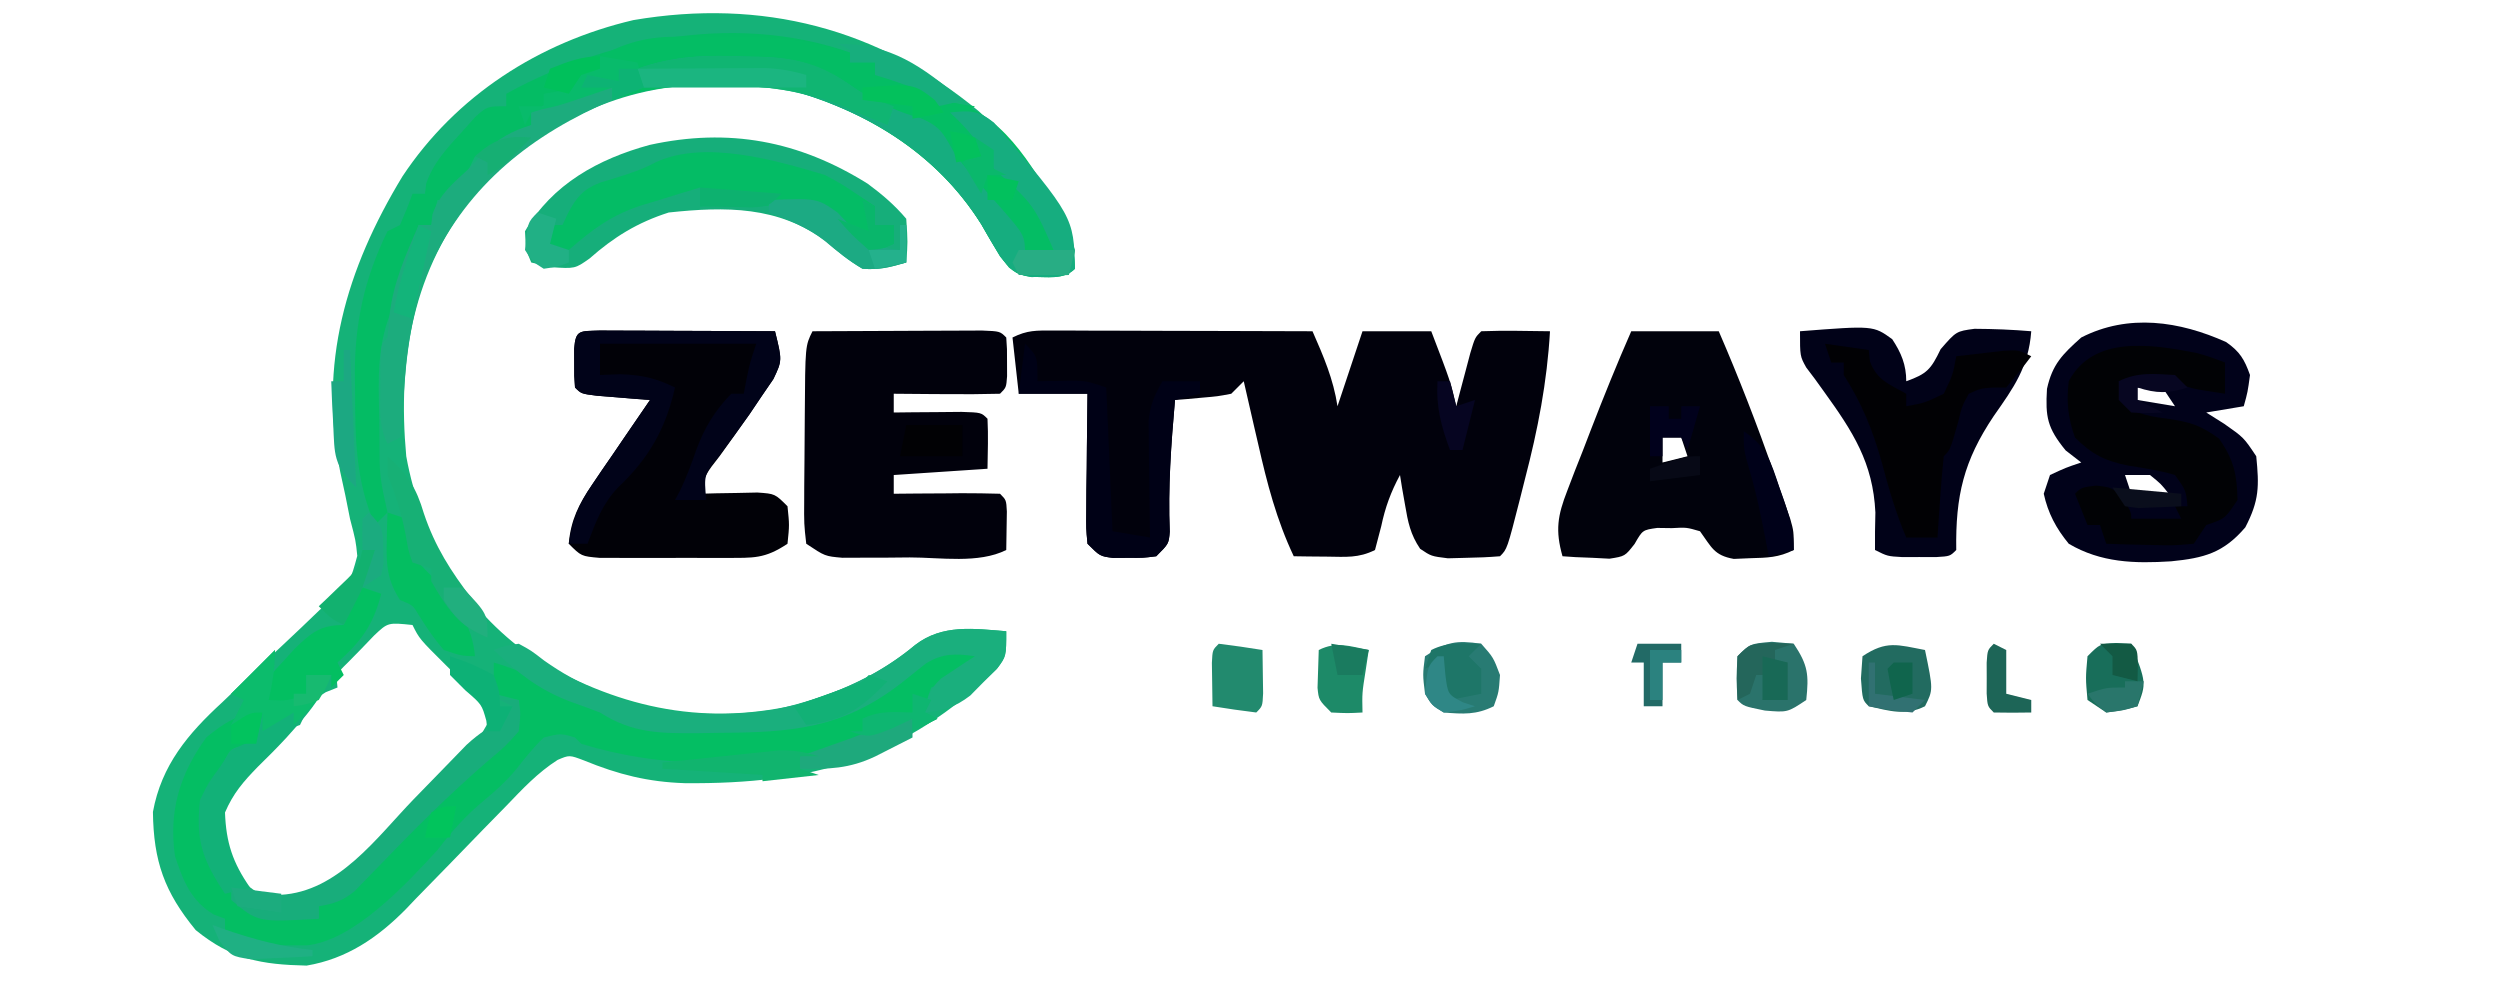 <?xml version="1.0" encoding="UTF-8"?>
<svg version="1.1" xmlns="http://www.w3.org/2000/svg" width="400" height="157">
<path d="M0 0 C6.541 6.024 12.668 13.653 15.422 22.23 C15.043 24.52 15.043 24.52 14.422 26.23 C6.91 26.6 6.91 26.6 4.848 25.039 C3.118 22.845 1.805 20.533 0.422 18.105 C-6.856 6.489 -18.544 -0.362 -31.578 -3.77 C-34.82 -4.208 -37.997 -4.295 -41.266 -4.27 C-42.136 -4.263 -43.007 -4.257 -43.904 -4.25 C-58.462 -3.842 -70.375 2.462 -80.391 12.98 C-90.549 25.41 -93.001 39.645 -91.578 55.23 C-89.21 68.305 -82.447 79.522 -71.578 87.23 C-58.283 95.233 -44.706 98.479 -29.391 95.043 C-22.271 93.042 -15.829 90.177 -10.141 85.418 C-5.796 82.076 -0.797 82.806 4.422 83.23 C4.422 87.23 4.422 87.23 3.023 89.125 C-11.947 103.651 -26.588 107.718 -47.008 107.539 C-52.888 107.348 -57.659 106.149 -63.117 103.91 C-65.475 103.014 -65.475 103.014 -67.356 103.815 C-70.536 105.84 -73 108.488 -75.594 111.191 C-76.774 112.397 -77.955 113.603 -79.137 114.809 C-80.981 116.703 -82.823 118.6 -84.659 120.503 C-86.441 122.346 -88.235 124.175 -90.031 126.004 C-90.568 126.568 -91.105 127.131 -91.658 127.712 C-96.161 132.273 -101.11 135.645 -107.52 136.727 C-114.78 136.564 -119.495 135.74 -125.266 131.043 C-130.265 124.963 -132.014 120.031 -132.109 112.137 C-130.74 104.647 -126.491 99.621 -121.027 94.605 C-119.759 93.393 -118.492 92.179 -117.225 90.965 C-115.24 89.086 -113.25 87.216 -111.246 85.357 C-109.299 83.543 -107.381 81.702 -105.465 79.855 C-104.557 79.036 -104.557 79.036 -103.631 78.201 C-100.508 75.209 -100.508 75.209 -99.414 71.171 C-99.657 68.748 -99.657 68.748 -100.578 65.23 C-100.827 63.983 -101.076 62.735 -101.332 61.449 C-101.599 60.222 -101.866 58.995 -102.141 57.73 C-105.65 40.506 -101.227 25.372 -92.203 10.48 C-83.636 -2.461 -70.352 -11.005 -55.234 -14.555 C-34.619 -18.06 -16.018 -13.257 0 0 Z M-96.719 83.91 C-97.415 84.635 -98.111 85.359 -98.828 86.105 C-99.888 87.184 -99.888 87.184 -100.969 88.285 C-102.791 90.067 -102.791 90.067 -102.578 92.23 C-103.197 92.478 -103.816 92.725 -104.453 92.98 C-106.965 94.458 -107.339 95.67 -108.578 98.23 C-109.568 98.56 -110.558 98.89 -111.578 99.23 C-115.358 102.907 -119.57 107.337 -121.578 112.23 C-121.578 116.63 -120.804 118.872 -118.453 122.605 C-114.95 125.804 -113.301 126.393 -108.578 126.23 C-103.544 123.729 -99.893 120.922 -95.898 116.914 C-95.4 116.416 -94.902 115.919 -94.389 115.406 C-93.348 114.363 -92.311 113.317 -91.278 112.267 C-89.695 110.66 -88.099 109.067 -86.5 107.475 C-81.09 102.486 -81.09 102.486 -77.578 96.23 C-78.433 95.387 -79.287 94.544 -80.168 93.676 C-81.284 92.569 -82.4 91.462 -83.516 90.355 C-84.08 89.8 -84.644 89.244 -85.225 88.672 C-89.465 84.457 -89.465 84.457 -90.578 82.23 C-94.507 81.819 -94.507 81.819 -96.719 83.91 Z " fill="#15B278" transform="translate(156.578,17.77)"/>
<path d="M0 0 C1.381 0 1.381 0 2.79 0 C4.284 0.008 4.284 0.008 5.808 0.016 C7.335 0.018 7.335 0.018 8.894 0.02 C12.154 0.026 15.415 0.038 18.675 0.051 C20.882 0.056 23.089 0.061 25.296 0.065 C30.714 0.076 36.132 0.092 41.55 0.114 C43.31 4.119 44.893 7.772 45.55 12.114 C45.839 11.247 46.128 10.381 46.425 9.489 C47.467 6.364 48.509 3.239 49.55 0.114 C53.18 0.114 56.81 0.114 60.55 0.114 C63.631 8.149 63.631 8.149 64.55 12.114 C64.755 11.331 64.96 10.549 65.171 9.742 C65.441 8.731 65.71 7.719 65.988 6.676 C66.255 5.667 66.521 4.657 66.796 3.617 C67.55 1.114 67.55 1.114 68.55 0.114 C72.217 -0.029 75.882 0.071 79.55 0.114 C79.08 8.261 77.607 15.852 75.55 23.739 C75.14 25.369 75.14 25.369 74.722 27.031 C72.696 34.968 72.696 34.968 71.55 36.114 C69.763 36.265 67.969 36.335 66.175 36.364 C65.198 36.389 64.221 36.415 63.214 36.442 C60.55 36.114 60.55 36.114 58.773 34.922 C57.215 32.618 56.825 30.662 56.363 27.926 C56.204 27.025 56.046 26.124 55.882 25.196 C55.773 24.508 55.663 23.821 55.55 23.114 C54.086 25.828 53.184 28.288 52.55 31.301 C52.22 32.559 51.89 33.817 51.55 35.114 C48.906 36.436 46.873 36.21 43.925 36.176 C42.922 36.167 41.92 36.158 40.886 36.149 C40.115 36.137 39.345 36.125 38.55 36.114 C35.794 30.285 34.283 24.452 32.863 18.176 C32.638 17.206 32.413 16.236 32.181 15.237 C31.632 12.863 31.088 10.489 30.55 8.114 C29.89 8.774 29.23 9.434 28.55 10.114 C26.386 10.528 26.386 10.528 23.925 10.739 C23.108 10.813 22.291 10.888 21.449 10.965 C20.822 11.014 20.196 11.063 19.55 11.114 C18.931 18.168 18.421 25.105 18.71 32.188 C18.55 34.114 18.55 34.114 16.55 36.114 C14.457 36.379 14.457 36.379 12.05 36.364 C11.256 36.369 10.462 36.374 9.644 36.379 C7.55 36.114 7.55 36.114 5.55 34.114 C5.323 31.683 5.323 31.683 5.355 28.668 C5.361 27.592 5.368 26.515 5.375 25.406 C5.391 24.279 5.408 23.151 5.425 21.989 C5.434 20.853 5.443 19.717 5.453 18.547 C5.476 15.736 5.512 12.925 5.55 10.114 C1.92 10.114 -1.71 10.114 -5.45 10.114 C-5.78 7.144 -6.11 4.174 -6.45 1.114 C-4.076 -0.073 -2.647 -0.007 0 0 Z " fill="#01010C" transform="translate(168.45,52.886)"/>
<path d="M0 0 C0.495 0.99 0.495 0.99 1 2 C2.991 2.693 4.992 3.357 7 4 C7.99 4.66 8.98 5.32 10 6 C11.578 6.278 11.578 6.278 13.188 6.562 C21.068 8.707 26.063 18.045 29.875 24.695 C31.227 27.466 31.921 29.912 32 33 C30.127 34.873 27.502 34.236 25.008 34.328 C22.356 33.895 21.66 33.095 20 31 C18.977 29.305 17.98 27.595 17 25.875 C9.768 14.331 -1.98 7.294 -15 4 C-18.389 3.628 -21.719 3.623 -25.125 3.688 C-25.98 3.684 -26.834 3.681 -27.715 3.678 C-32.846 3.721 -37.14 4.347 -42 6 C-42 5.34 -42 4.68 -42 4 C-42.603 4.205 -43.207 4.41 -43.828 4.621 C-44.627 4.891 -45.427 5.16 -46.25 5.438 C-47.039 5.704 -47.828 5.971 -48.641 6.246 C-50.748 6.92 -52.848 7.492 -55 8 C-55 8.66 -55 9.32 -55 10 C-56.461 11.289 -56.461 11.289 -58.375 12.625 C-59.001 13.071 -59.628 13.517 -60.273 13.977 C-62 15 -62 15 -64 15 C-64.433 15.897 -64.433 15.897 -64.875 16.812 C-66 19 -66 19 -68 22 C-68.66 22 -69.32 22 -70 22 C-70.33 23.32 -70.66 24.64 -71 26 C-71.66 26 -72.32 26 -73 26 C-73.098 26.545 -73.196 27.091 -73.297 27.652 C-73.446 28.406 -73.596 29.161 -73.75 29.938 C-73.889 30.668 -74.028 31.399 -74.172 32.152 C-74.917 34.714 -75.849 36.656 -77.059 39.012 C-79.731 44.877 -79.479 50.534 -79.312 56.875 C-79.303 58.002 -79.293 59.128 -79.283 60.289 C-79.271 66.242 -79.271 66.242 -78 72 C-78.99 72.99 -78.99 72.99 -80 74 C-83.094 66.986 -83.182 60.165 -83.188 52.625 C-83.2 51.718 -83.212 50.81 -83.225 49.875 C-83.243 41.567 -81.666 34.484 -78 27 C-77.34 26.67 -76.68 26.34 -76 26 C-75.278 24.356 -74.606 22.689 -74 21 C-73.34 21 -72.68 21 -72 21 C-71.938 20.464 -71.876 19.927 -71.812 19.375 C-70.646 15.967 -68.386 13.617 -66 11 C-65.299 10.216 -64.597 9.432 -63.875 8.625 C-62 7 -62 7 -59 7 C-59 6.34 -59 5.68 -59 5 C-41.361 -4.715 -19.013 -8.488 0 0 Z " fill="#04BC64" transform="translate(140,10)"/>
<path d="M0 0 C2.193 1.532 2.917 2.762 3.812 5.266 C3.438 8.016 3.438 8.016 2.812 10.266 C0.833 10.596 -1.147 10.926 -3.188 11.266 C-2.239 11.864 -1.29 12.462 -0.312 13.078 C2.812 15.266 2.812 15.266 4.812 18.266 C5.286 23.081 5.304 25.317 3.062 29.641 C-0.443 33.731 -3.524 34.555 -8.812 35.078 C-14.657 35.45 -20.036 35.302 -25.188 32.266 C-27.213 29.799 -28.501 27.39 -29.188 24.266 C-28.692 22.781 -28.692 22.781 -28.188 21.266 C-25.625 20.078 -25.625 20.078 -23.188 19.266 C-24.012 18.626 -24.837 17.987 -25.688 17.328 C-28.622 13.733 -28.942 11.991 -28.672 7.484 C-27.815 3.561 -26.192 1.944 -23.188 -0.734 C-15.637 -4.598 -7.447 -3.351 0 0 Z M-14.188 7.266 C-14.188 7.926 -14.188 8.586 -14.188 9.266 C-11.217 9.761 -11.217 9.761 -8.188 10.266 C-8.848 9.276 -9.508 8.286 -10.188 7.266 C-11.508 7.266 -12.828 7.266 -14.188 7.266 Z M-16.188 21.266 C-15.857 22.256 -15.527 23.246 -15.188 24.266 C-13.207 24.266 -11.227 24.266 -9.188 24.266 C-10.436 22.682 -10.436 22.682 -12.188 21.266 C-13.508 21.266 -14.828 21.266 -16.188 21.266 Z " fill="#01021A" transform="translate(356.188,54.734)"/>
<path d="M0 0 C4.254 -0.025 8.508 -0.043 12.762 -0.055 C14.211 -0.06 15.659 -0.067 17.107 -0.075 C19.185 -0.088 21.262 -0.093 23.34 -0.098 C24.591 -0.103 25.843 -0.108 27.133 -0.114 C30 0 30 0 31 1 C31.133 2.812 31.133 2.812 31.125 5 C31.129 6.083 31.129 6.083 31.133 7.188 C31 9 31 9 30 10 C27.137 10.073 24.299 10.092 21.438 10.062 C20.631 10.058 19.825 10.053 18.994 10.049 C16.996 10.037 14.998 10.019 13 10 C13 10.99 13 11.98 13 13 C13.999 12.988 14.998 12.977 16.027 12.965 C17.318 12.956 18.608 12.947 19.938 12.938 C21.225 12.926 22.513 12.914 23.84 12.902 C27 13 27 13 28 14 C28.141 16.671 28.042 19.324 28 22 C23.05 22.33 18.1 22.66 13 23 C13 23.99 13 24.98 13 26 C14.823 25.983 14.823 25.983 16.684 25.965 C18.268 25.955 19.853 25.946 21.438 25.938 C22.24 25.929 23.042 25.921 23.869 25.912 C25.913 25.903 27.957 25.948 30 26 C31 27 31 27 31.098 28.848 C31.065 30.898 31.033 32.949 31 35 C26.551 37.224 20.448 36.185 15.562 36.188 C14.309 36.2 13.055 36.212 11.764 36.225 C9.964 36.228 9.964 36.228 8.129 36.23 C7.026 36.235 5.923 36.239 4.787 36.243 C2 36 2 36 -1 34 C-1.356 30.867 -1.356 30.867 -1.328 26.875 C-1.326 26.172 -1.324 25.47 -1.322 24.746 C-1.316 23.259 -1.302 21.773 -1.281 20.287 C-1.25 18.009 -1.24 15.731 -1.234 13.453 C-1.164 2.327 -1.164 2.327 0 0 Z " fill="#01010C" transform="translate(130,53)"/>
<path d="M0 0 C1.293 0.005 2.587 0.01 3.92 0.016 C4.95 0.018 4.95 0.018 6 0.02 C8.201 0.026 10.402 0.038 12.603 0.051 C14.092 0.056 15.581 0.061 17.07 0.065 C20.727 0.076 24.384 0.093 28.041 0.114 C29.198 4.782 29.198 4.782 27.783 7.762 C27.167 8.662 26.551 9.561 25.916 10.489 C25.271 11.445 24.627 12.401 23.963 13.387 C22.376 15.638 20.78 17.882 19.166 20.114 C16.93 22.962 16.93 22.962 16.041 26.114 C17.305 26.079 17.305 26.079 18.595 26.043 C20.239 26.016 20.239 26.016 21.916 25.989 C23.552 25.954 23.552 25.954 25.22 25.918 C28.041 26.114 28.041 26.114 30.041 28.114 C30.353 31.114 30.353 31.114 30.041 34.114 C26.391 36.547 24.602 36.371 20.256 36.379 C19.599 36.381 18.942 36.383 18.265 36.385 C16.879 36.386 15.493 36.383 14.107 36.374 C11.982 36.364 9.859 36.374 7.734 36.387 C6.387 36.386 5.04 36.383 3.693 36.379 C2.466 36.377 1.239 36.375 -0.026 36.372 C-2.959 36.114 -2.959 36.114 -4.959 34.114 C-4.628 30.315 -3.364 27.801 -1.237 24.688 C-0.698 23.892 -0.16 23.096 0.394 22.276 C0.958 21.459 1.522 20.642 2.103 19.801 C2.671 18.965 3.239 18.129 3.824 17.268 C5.222 15.211 6.628 13.16 8.041 11.114 C7.258 11.053 6.476 10.992 5.67 10.93 C4.658 10.846 3.646 10.762 2.603 10.676 C1.089 10.554 1.089 10.554 -0.455 10.43 C-2.959 10.114 -2.959 10.114 -3.959 9.114 C-4.092 7.301 -4.092 7.301 -4.084 5.114 C-4.087 4.392 -4.089 3.67 -4.092 2.926 C-3.864 -0.186 -3.165 0.121 0 0 Z " fill="#010107" transform="translate(95.959,52.886)"/>
<path d="M0 0 C4.62 0 9.24 0 14 0 C17.228 7.434 20.115 14.922 22.812 22.562 C23.126 23.443 23.44 24.324 23.764 25.231 C24.2 26.48 24.2 26.48 24.645 27.754 C24.906 28.5 25.167 29.246 25.437 30.014 C26 32 26 32 26 35 C23.556 36.222 21.79 36.236 19.062 36.312 C17.75 36.369 17.75 36.369 16.41 36.426 C13.229 35.864 12.846 34.535 11 32 C8.835 31.37 8.835 31.37 6.5 31.5 C5.727 31.49 4.953 31.479 4.156 31.469 C1.814 31.799 1.814 31.799 0.543 34.016 C-1 36 -1 36 -3.48 36.391 C-4.374 36.344 -5.267 36.298 -6.188 36.25 C-7.089 36.214 -7.99 36.178 -8.918 36.141 C-9.605 36.094 -10.292 36.048 -11 36 C-12.175 31.848 -11.786 29.501 -10.234 25.508 C-9.839 24.473 -9.443 23.438 -9.035 22.371 C-8.611 21.3 -8.187 20.229 -7.75 19.125 C-7.341 18.062 -6.933 16.998 -6.512 15.902 C-4.446 10.554 -2.303 5.25 0 0 Z M5 17 C5 18.32 5 19.64 5 21 C6.32 20.67 7.64 20.34 9 20 C8.67 19.01 8.34 18.02 8 17 C7.01 17 6.02 17 5 17 Z " fill="#01020C" transform="translate(261,53)"/>
<path d="M0 0 C1.671 0.062 1.671 0.062 3.375 0.125 C-1.25 5 -1.25 5 -4.625 6.125 C-5.358 8.14 -5.358 8.14 -5.625 10.125 C-4.635 10.62 -4.635 10.62 -3.625 11.125 C-4.945 11.785 -6.265 12.445 -7.625 13.125 C-7.625 12.465 -7.625 11.805 -7.625 11.125 C-9.272 11.768 -10.918 12.414 -12.562 13.062 C-13.479 13.422 -14.396 13.782 -15.34 14.152 C-17.549 14.925 -17.549 14.925 -18.625 16.125 C-32.816 18.756 -46.672 19.42 -60.625 15.125 C-61.12 14.63 -61.12 14.63 -61.625 14.125 C-63.908 13.453 -63.908 13.453 -66.625 14.125 C-68.272 15.695 -69.614 17.396 -71.016 19.188 C-72.629 21.13 -74.301 22.651 -76.25 24.25 C-79.13 26.631 -81.34 29.155 -83.625 32.125 C-88.618 37.558 -97.054 46.724 -104.656 47.391 C-105.801 47.385 -106.946 47.38 -108.125 47.375 C-109.27 47.38 -110.414 47.385 -111.594 47.391 C-114.625 47.125 -114.625 47.125 -117.625 45.125 C-117.625 44.465 -117.625 43.805 -117.625 43.125 C-118.223 42.898 -118.821 42.671 -119.438 42.438 C-123.078 40.253 -124.317 37.049 -125.625 33.125 C-126.658 25.908 -124.881 20.022 -120.625 14.125 C-117.942 11.885 -115.235 10.125 -111.625 10.125 C-111.955 11.775 -112.285 13.425 -112.625 15.125 C-113.553 15.249 -113.553 15.249 -114.5 15.375 C-116.762 15.924 -116.762 15.924 -117.75 17.938 C-118.183 19.02 -118.183 19.02 -118.625 20.125 C-118.996 20.703 -119.368 21.28 -119.75 21.875 C-121.095 25.333 -121.27 28.516 -120.625 32.125 C-118.999 35.819 -117.214 39.118 -113.75 41.312 C-111.41 42.207 -109.367 42.53 -106.875 42.75 C-106.076 42.825 -105.277 42.9 -104.453 42.977 C-103.85 43.026 -103.247 43.075 -102.625 43.125 C-102.625 42.465 -102.625 41.805 -102.625 41.125 C-100.634 39.779 -98.632 38.448 -96.625 37.125 C-94.817 35.461 -93.053 33.747 -91.332 31.992 C-90.859 31.514 -90.387 31.036 -89.9 30.544 C-88.407 29.034 -86.922 27.518 -85.438 26 C-83.941 24.476 -82.444 22.954 -80.943 21.435 C-79.589 20.062 -78.239 18.685 -76.89 17.308 C-74.625 15.125 -74.625 15.125 -71.625 13.125 C-70.895 10.562 -70.895 10.562 -70.625 8.125 C-71.945 7.795 -73.265 7.465 -74.625 7.125 C-74.625 5.475 -74.625 3.825 -74.625 2.125 C-70.551 3.317 -67.199 4.931 -63.566 7.109 C-60.649 8.635 -57.588 9.558 -54.445 10.512 C-52.625 11.125 -52.625 11.125 -51.625 12.125 C-47.423 12.38 -43.209 12.31 -39 12.312 C-37.235 12.331 -37.235 12.331 -35.434 12.35 C-26.132 12.365 -19.778 11.17 -11.812 6.125 C-10.955 5.591 -10.955 5.591 -10.08 5.047 C-2.187 0.075 -2.187 0.075 0 0 Z " fill="#04BE63" transform="translate(153.625,103.875)"/>
<path d="M0 0 C11.731 -0.915 11.731 -0.915 14.754 1.266 C16.194 3.456 17 5.362 17 8 C20.289 6.826 20.939 6.128 22.5 2.875 C25 0 25 0 27.922 -0.391 C30.968 -0.376 33.965 -0.258 37 0 C36.574 5.738 34.192 9.013 31 13.562 C26.196 20.734 24.872 26.305 25 35 C24 36 24 36 21.785 36.133 C20.887 36.13 19.988 36.128 19.062 36.125 C18.167 36.128 17.271 36.13 16.348 36.133 C14 36 14 36 12 35 C11.979 33 12.01 30.999 12.062 29 C11.686 21.024 8.459 16.069 3.862 9.688 C3.124 8.663 3.124 8.663 2.371 7.617 C1.917 7.015 1.462 6.413 0.994 5.792 C0 4 0 4 0 0 Z " fill="#010218" transform="translate(288,53)"/>
<path d="M0 0 C2.323 1.721 4.283 3.391 6.156 5.598 C6.406 9.348 6.406 9.348 6.156 12.598 C3.518 13.367 1.85 13.812 -0.844 13.598 C-3.011 12.336 -4.783 10.901 -6.656 9.238 C-14.268 3.529 -22.794 3.634 -31.844 4.598 C-36.834 6.19 -40.622 8.518 -44.531 11.973 C-46.844 13.598 -46.844 13.598 -50.656 13.348 C-51.708 13.1 -52.76 12.853 -53.844 12.598 C-54.719 10.535 -54.719 10.535 -54.844 7.598 C-50.488 0.039 -43.056 -3.988 -34.906 -6.215 C-22.248 -8.987 -11.045 -6.903 0 0 Z " fill="#16AE7A" transform="translate(138.844,29.402)"/>
<path d="M0 0 C1.91 0.535 1.91 0.535 4.598 1.535 C4.598 3.185 4.598 4.835 4.598 6.535 C-1.152 5.66 -1.152 5.66 -3.402 4.535 C-4.943 4.466 -6.486 4.451 -8.027 4.473 C-8.845 4.482 -9.662 4.491 -10.504 4.5 C-11.13 4.512 -11.757 4.523 -12.402 4.535 C-11.598 7.11 -11.598 7.11 -9.402 9.535 C-7.109 10.193 -7.109 10.193 -4.527 10.535 C-0.871 11.117 0.551 11.502 3.66 13.723 C5.999 17.117 6.522 19.432 6.598 23.535 C4.598 26.535 4.598 26.535 1.598 27.535 C0.938 28.525 0.278 29.515 -0.402 30.535 C-3.66 30.828 -3.66 30.828 -7.527 30.723 C-8.809 30.696 -10.09 30.669 -11.41 30.641 C-12.398 30.606 -13.385 30.571 -14.402 30.535 C-14.732 29.545 -15.062 28.555 -15.402 27.535 C-16.062 27.535 -16.722 27.535 -17.402 27.535 C-18.062 25.885 -18.722 24.235 -19.402 22.535 C-18.402 21.535 -18.402 21.535 -16.027 21.223 C-13.402 21.535 -13.402 21.535 -11.59 23.473 C-10.402 25.535 -10.402 25.535 -10.402 26.535 C-7.762 26.535 -5.122 26.535 -2.402 26.535 C-2.732 25.875 -3.062 25.215 -3.402 24.535 C-2.742 24.535 -2.082 24.535 -1.402 24.535 C-1.647 21.993 -1.647 21.993 -3.402 19.535 C-5.867 18.805 -8.316 18.446 -10.852 18.035 C-14.587 17.303 -16.706 16.231 -19.402 13.535 C-20.527 10.44 -20.803 7.801 -20.402 4.535 C-16.474 -2.868 -7.214 -1.396 0 0 Z " fill="#010205" transform="translate(351.402,56.465)"/>
<path d="M0 0 C1.206 -0.002 1.206 -0.002 2.436 -0.004 C3.684 0.002 3.684 0.002 4.957 0.008 C5.77 0.004 6.583 0 7.42 -0.004 C16.08 0.01 23.802 0.576 31.77 4.133 C32.265 5.123 32.265 5.123 32.77 6.133 C34.761 6.825 36.762 7.49 38.77 8.133 C39.76 8.793 40.75 9.453 41.77 10.133 C43.759 10.523 45.76 10.865 47.77 11.133 C46.78 11.793 45.79 12.453 44.77 13.133 C45.76 13.896 46.75 14.659 47.77 15.445 C49.457 16.746 49.457 16.746 50.77 18.133 C50.77 19.123 50.77 20.113 50.77 21.133 C51.659 21.491 51.659 21.491 52.566 21.855 C55.235 23.403 56.345 24.995 58.02 27.57 C58.54 28.353 59.061 29.135 59.598 29.941 C60.77 32.133 60.77 32.133 60.77 35.133 C58.457 35.445 58.457 35.445 55.77 35.133 C54.723 33.495 53.732 31.821 52.77 30.133 C51.28 28.213 49.757 26.317 48.207 24.445 C47.422 23.493 46.637 22.54 45.828 21.559 C43.839 19.148 43.839 19.148 41.77 17.133 C41.77 16.143 41.77 15.153 41.77 14.133 C41.027 14.195 40.285 14.257 39.52 14.32 C36.198 14.094 35.37 13.129 32.77 11.133 C31.058 10.223 29.328 9.349 27.582 8.508 C22.866 6.229 22.866 6.229 21.77 5.133 C18.409 4.748 15.022 4.662 11.645 4.508 C10.706 4.456 9.768 4.405 8.801 4.352 C4.727 4.158 0.84 4.007 -3.195 4.668 C-6.777 5.216 -8.92 4.505 -12.23 3.133 C-8.138 0.94 -4.641 0.007 0 0 Z " fill="#04BD64" transform="translate(108.23,5.867)"/>
<path d="M0 0 C1.354 0.022 1.354 0.022 2.736 0.045 C9.337 0.327 13.277 2.091 18.562 5.938 C21.656 7.608 24.359 8.882 27.75 9.812 C31.341 11.249 31.614 12.638 33.562 15.938 C35.871 18.812 38.344 21.548 40.799 24.297 C44.562 28.618 44.562 28.618 44.562 31.938 C46.212 31.938 47.862 31.938 49.562 31.938 C46.017 23.702 46.017 23.702 39.562 17.938 C39.109 17.174 38.655 16.411 38.188 15.625 C36.572 12.954 34.837 11.055 32.562 8.938 C35.693 8.601 37.08 8.553 39.59 10.555 C52.35 25.637 52.35 25.637 52.562 33.938 C50.69 35.81 48.065 35.174 45.57 35.266 C42.919 34.832 42.222 34.032 40.562 31.938 C39.54 30.243 38.542 28.532 37.562 26.812 C32.087 18.073 24.065 11.833 14.562 7.938 C13.602 7.537 13.602 7.537 12.622 7.129 C6.339 4.767 0.661 4.578 -6 4.75 C-7.513 4.77 -7.513 4.77 -9.057 4.791 C-11.518 4.826 -13.977 4.875 -16.438 4.938 C-16.767 3.947 -17.098 2.958 -17.438 1.938 C-11.485 -0.161 -6.272 -0.29 0 0 Z " fill="#16AD7F" transform="translate(119.438,9.062)"/>
<path d="M0 0 C2.31 0.33 4.62 0.66 7 1 C7.062 1.598 7.124 2.196 7.188 2.812 C8.319 5.858 10.243 6.445 13 8 C13 8.66 13 9.32 13 10 C15.982 9.452 15.982 9.452 19 8 C20.452 4.982 20.452 4.982 21 2 C22.624 1.805 24.249 1.619 25.875 1.438 C26.78 1.333 27.685 1.229 28.617 1.121 C31 1 31 1 33 2 C31.719 3.707 30.382 5.374 29 7 C28.34 7 27.68 7 27 7 C24.943 7.133 24.943 7.133 23 8 C21.898 10.048 21.898 10.048 21.312 12.5 C20.053 16.947 20.053 16.947 19 18 C18.765 20.183 18.586 22.372 18.438 24.562 C18.354 25.76 18.27 26.958 18.184 28.191 C18.093 29.582 18.093 29.582 18 31 C16.35 31 14.7 31 13 31 C11.341 27.11 10.207 23.21 9.125 19.125 C7.647 13.824 5.938 9.618 3 5 C3 4.34 3 3.68 3 3 C2.34 3 1.68 3 1 3 C0.67 2.01 0.34 1.02 0 0 Z " fill="#010104" transform="translate(292,55)"/>
<path d="M0 0 C2.727 1.48 2.727 1.48 5 3 C5.99 3.66 6.98 4.32 8 5 C8 5.99 8 6.98 8 8 C8.99 8 9.98 8 11 8 C11 8.99 11 9.98 11 11 C9.312 11.75 9.312 11.75 7 12 C4.353 10.215 2.44 8.88 1 6 C-1.766 5.078 -3.383 4.882 -6.23 4.902 C-7.033 4.906 -7.835 4.909 -8.662 4.912 C-9.912 4.925 -9.912 4.925 -11.188 4.938 C-12.032 4.942 -12.877 4.947 -13.748 4.951 C-15.832 4.963 -17.916 4.981 -20 5 C-20 4.01 -20 3.02 -20 2 C-22.381 2.712 -24.754 3.444 -27.125 4.188 C-27.79 4.384 -28.455 4.581 -29.141 4.783 C-34.097 6.362 -37.091 8.597 -41 12 C-43.375 11.812 -43.375 11.812 -45 11 C-44.67 10.01 -44.34 9.02 -44 8 C-43.34 8 -42.68 8 -42 8 C-41.711 7.381 -41.422 6.763 -41.125 6.125 C-39.771 3.567 -38.701 2.271 -35.977 1.219 C-34.813 0.863 -34.813 0.863 -33.625 0.5 C-31.281 -0.221 -29.175 -0.905 -27.016 -2.074 C-19.204 -5.662 -7.771 -2.331 0 0 Z " fill="#04BC65" transform="translate(132,28)"/>
<path d="M0 0 C1.293 0.005 2.587 0.01 3.92 0.016 C4.95 0.018 4.95 0.018 6 0.02 C8.201 0.026 10.402 0.038 12.603 0.051 C14.092 0.056 15.581 0.061 17.07 0.065 C20.727 0.076 24.384 0.093 28.041 0.114 C29.198 4.782 29.198 4.782 27.783 7.762 C27.167 8.662 26.551 9.561 25.916 10.489 C25.273 11.446 24.629 12.404 23.967 13.391 C22.377 15.638 20.754 17.849 19.103 20.051 C16.668 23.051 16.668 23.051 17.041 27.114 C15.391 27.114 13.741 27.114 12.041 27.114 C12.309 26.619 12.577 26.124 12.853 25.614 C13.869 23.475 14.644 21.408 15.416 19.176 C16.738 15.585 18.348 12.894 21.041 10.114 C21.701 10.114 22.361 10.114 23.041 10.114 C23.185 9.35 23.33 8.587 23.478 7.801 C24.041 5.114 24.041 5.114 25.041 2.114 C16.791 2.114 8.541 2.114 0.041 2.114 C0.041 3.764 0.041 5.414 0.041 7.114 C1.093 7.072 2.145 7.031 3.228 6.989 C6.781 7.105 8.889 7.586 12.041 9.114 C10.56 15.712 7.862 20.458 2.916 25.114 C0.349 27.852 -0.615 30.619 -1.959 34.114 C-2.949 34.114 -3.939 34.114 -4.959 34.114 C-4.398 30.331 -3.389 27.837 -1.237 24.688 C-0.698 23.892 -0.16 23.096 0.394 22.276 C0.958 21.459 1.522 20.642 2.103 19.801 C2.671 18.965 3.239 18.129 3.824 17.268 C5.222 15.211 6.628 13.16 8.041 11.114 C7.258 11.053 6.476 10.992 5.67 10.93 C4.658 10.846 3.646 10.762 2.603 10.676 C1.089 10.554 1.089 10.554 -0.455 10.43 C-2.959 10.114 -2.959 10.114 -3.959 9.114 C-4.092 7.301 -4.092 7.301 -4.084 5.114 C-4.087 4.392 -4.089 3.67 -4.092 2.926 C-3.864 -0.186 -3.165 0.121 0 0 Z " fill="#010319" transform="translate(95.959,52.886)"/>
<path d="M0 0 C0 4 0 4 -1.574 6.105 C-2.272 6.793 -2.969 7.48 -3.688 8.188 C-4.372 8.882 -5.056 9.577 -5.762 10.293 C-8.228 12.174 -9.951 12.642 -13 13 C-12.615 10.461 -12.299 9.272 -10.371 7.516 C-9.733 7.098 -9.095 6.68 -8.438 6.25 C-7.797 5.822 -7.156 5.394 -6.496 4.953 C-6.002 4.639 -5.509 4.324 -5 4 C-8.039 3.544 -10.206 3.506 -12.863 5.16 C-14.201 6.208 -15.53 7.268 -16.852 8.336 C-26.218 15.591 -34.396 16.199 -45.938 16.25 C-47.105 16.271 -48.272 16.291 -49.475 16.312 C-55.457 16.34 -59.822 16.319 -65 13 C-66.64 12.379 -68.285 11.774 -69.938 11.188 C-74.911 9.254 -78.159 6.674 -82 3 C-80.254 2.332 -80.254 2.332 -78 2 C-76.027 3.074 -76.027 3.074 -73.938 4.688 C-63.008 12.456 -49.955 14.561 -36.836 12.504 C-28.609 10.622 -21.072 7.633 -14.562 2.188 C-10.218 -1.154 -5.219 -0.425 0 0 Z " fill="#1AAF7D" transform="translate(161,101)"/>
<path d="M0 0 C2 2 2 2 2 6 C3.986 5.967 5.971 5.935 7.957 5.902 C10 6 10 6 13 7 C13.33 14.59 13.66 22.18 14 30 C15.98 30.33 17.96 30.66 20 31 C19.99 30.385 19.979 29.77 19.968 29.136 C19.927 26.341 19.901 23.545 19.875 20.75 C19.858 19.782 19.841 18.814 19.824 17.816 C19.818 16.882 19.811 15.947 19.805 14.984 C19.794 14.126 19.784 13.267 19.773 12.382 C20.017 9.821 20.71 8.205 22 6 C23.98 6 25.96 6 28 6 C28 6.66 28 7.32 28 8 C26.68 8.33 25.36 8.66 24 9 C23.381 16.054 22.87 22.992 23.16 30.074 C23 32 23 32 21 34 C18.906 34.266 18.906 34.266 16.5 34.25 C15.706 34.255 14.912 34.26 14.094 34.266 C12 34 12 34 10 32 C9.773 29.57 9.773 29.57 9.805 26.555 C9.811 25.478 9.818 24.402 9.824 23.293 C9.841 22.165 9.858 21.037 9.875 19.875 C9.884 18.739 9.893 17.604 9.902 16.434 C9.926 13.622 9.962 10.811 10 8 C6.37 8 2.74 8 -1 8 C-0.67 5.36 -0.34 2.72 0 0 Z " fill="#000116" transform="translate(164,55)"/>
<path d="M0 0 C0 0.66 0 1.32 0 2 C-0.75 2.329 -1.5 2.657 -2.273 2.996 C-15.047 8.933 -24.529 17.341 -30.059 30.523 C-32.646 37.977 -33.238 45.158 -33.621 53.016 C-33.746 54 -33.871 54.985 -34 56 C-34.99 56.495 -34.99 56.495 -36 57 C-37.493 54.013 -37.132 51.256 -37.125 47.938 C-37.128 46.668 -37.13 45.398 -37.133 44.09 C-37 41 -37 41 -36 40 C-35.897 38.866 -35.794 37.731 -35.688 36.562 C-35.118 31.33 -33.107 26.782 -31 22 C-30.34 22 -29.68 22 -29 22 C-28.938 21.443 -28.876 20.886 -28.812 20.312 C-27.652 17.011 -25.544 15.371 -23 13 C-22.175 12.113 -21.35 11.226 -20.5 10.312 C-18.03 8.028 -16.179 6.999 -13 6 C-13 5.34 -13 4.68 -13 4 C-4.738 -0.592 -4.738 -0.592 0 0 Z " fill="#1CAC7D" transform="translate(98,14)"/>
<path d="M0 0 C0.99 0 1.98 0 3 0 C3.312 2.199 3.312 2.199 3 5 C0.938 7.332 0.938 7.332 -2 9.812 C-8.19 15.157 -13.908 20.878 -19.566 26.781 C-20.215 27.443 -20.863 28.106 -21.531 28.789 C-22.104 29.384 -22.677 29.979 -23.268 30.592 C-25.178 32.145 -26.594 32.596 -29 33 C-29 33.66 -29 34.32 -29 35 C-38.74 35.573 -38.74 35.573 -43 32 C-43 31.34 -43 30.68 -43 30 C-42.287 30.119 -41.574 30.237 -40.84 30.359 C-39.403 30.553 -39.403 30.553 -37.938 30.75 C-36.998 30.889 -36.058 31.028 -35.09 31.172 C-25.878 30.659 -19.802 22.083 -13.812 15.875 C-12.335 14.35 -10.855 12.827 -9.369 11.31 C-8.028 9.94 -6.695 8.562 -5.363 7.183 C-3.249 5.23 -1.563 4.2 1 3 C1.33 2.34 1.66 1.68 2 1 C1.34 0.67 0.68 0.34 0 0 Z " fill="#18AD7B" transform="translate(80,112)"/>
<path d="M0 0 C0 2.84 -0.403 5.237 -1 8 C2.053 8.158 2.053 8.158 5 7 C5 6.01 5 5.02 5 4 C6.32 4 7.64 4 9 4 C7.604 7.089 5.942 9.413 3.688 11.938 C3.067 12.634 2.447 13.33 1.809 14.047 C0.335 15.638 -1.199 17.172 -2.75 18.688 C-5.079 21.081 -6.682 22.926 -8 26 C-7.827 30.83 -6.755 34.047 -4 38 C-5.98 38.495 -5.98 38.495 -8 39 C-11.573 33.641 -12.729 30.454 -12 24 C-10.625 21.188 -10.625 21.188 -9 19 C-8.34 18.01 -7.68 17.02 -7 16 C-6.319 15.691 -5.639 15.381 -4.938 15.062 C-2.793 14.167 -2.793 14.167 -2.25 11.875 C-2.167 11.256 -2.085 10.637 -2 10 C-3.65 10.66 -5.3 11.32 -7 12 C-6.34 10.68 -5.68 9.36 -5 8 C-5.66 7.67 -6.32 7.34 -7 7 C-4.69 4.69 -2.38 2.38 0 0 Z " fill="#12B178" transform="translate(44,104)"/>
<path d="M0 0 C1.354 0.022 1.354 0.022 2.736 0.045 C8.48 0.29 12.206 1.379 16.891 4.749 C18.976 6.232 21.151 7.108 23.562 7.938 C23.233 8.928 22.902 9.918 22.562 10.938 C20.091 9.959 17.64 8.973 15.223 7.867 C4.989 3.712 -5.577 4.561 -16.438 4.938 C-16.767 3.947 -17.098 2.958 -17.438 1.938 C-11.485 -0.161 -6.272 -0.29 0 0 Z " fill="#10B572" transform="translate(119.438,9.062)"/>
<path d="M0 0 C0.99 0.33 1.98 0.66 3 1 C1.723 5.993 -0.173 8.576 -4 12 C-3.67 12.66 -3.34 13.32 -3 14 C-3.66 14.66 -4.32 15.32 -5 16 C-5 15.34 -5 14.68 -5 14 C-6.32 14 -7.64 14 -9 14 C-9 14.99 -9 15.98 -9 17 C-10.98 17.99 -12.96 18.98 -15 20 C-15.703 18.258 -15.703 18.258 -16 16 C-14.672 13.93 -14.672 13.93 -12.75 11.875 C-12.126 11.192 -11.502 10.509 -10.859 9.805 C-8.21 7.233 -6.765 6 -3 6 C-2.876 5.381 -2.752 4.763 -2.625 4.125 C-2 2 -2 2 0 0 Z " fill="#03BF61" transform="translate(58,94)"/>
<path d="M0 0 C1.938 2.188 1.938 2.188 3 5 C2.812 7.75 2.812 7.75 2 10 C-0.799 11.399 -2.905 11.253 -6 11 C-7.875 9.875 -7.875 9.875 -9 8 C-9.375 4.938 -9.375 4.938 -9 2 C-5.526 -0.316 -4.086 -0.596 0 0 Z " fill="#287B73" transform="translate(237,103)"/>
<path d="M0 0 C1.732 0.155 1.732 0.155 3.5 0.312 C5.8 3.763 5.931 5.258 5.5 9.312 C2.5 11.312 2.5 11.312 -1.125 11 C-4.5 10.312 -4.5 10.312 -5.5 9.312 C-5.688 5.875 -5.688 5.875 -5.5 2.312 C-3.5 0.312 -3.5 0.312 0 0 Z " fill="#2A736B" transform="translate(283.5,102.688)"/>
<path d="M0 0 C0.99 0.33 1.98 0.66 3 1 C3.689 3.327 4.355 5.661 5 8 C6.393 9.549 6.393 9.549 8 11 C11.09 14.769 13.546 18.003 14 23 C11.812 22.938 11.812 22.938 9 22 C7.517 20.286 6.32 18.511 5.113 16.594 C4.076 14.839 4.076 14.839 2 14 C-0.016 10.87 -0.222 8.426 -0.125 4.75 C-0.098 3.412 -0.098 3.412 -0.07 2.047 C-0.047 1.371 -0.024 0.696 0 0 Z " fill="#04BE61" transform="translate(62,82)"/>
<path d="M0 0 C1.32 6.36 1.32 6.36 0 9 C-3.146 10.573 -5.663 9.742 -9 9 C-10 8 -10 8 -10.25 4.562 C-10.168 3.387 -10.085 2.211 -10 1 C-6.15 -1.567 -4.414 -0.833 0 0 Z " fill="#226B60" transform="translate(308,104)"/>
<path d="M0 0 C3.207 2.855 4.6 5.027 5.812 9.125 C7.584 14.418 10.122 18.402 13.512 22.809 C14.959 24.939 15.57 26.485 16 29 C11.551 27.517 9.254 23.917 7 20 C7 19.34 7 18.68 7 18 C6.01 17.67 5.02 17.34 4 17 C3.34 15.109 3.34 15.109 2.938 12.75 C2.282 9.28 1.347 6.272 0 3 C0 2.01 0 1.02 0 0 Z " fill="#17B075" transform="translate(62,73)"/>
<path d="M0 0 C0.784 0.041 1.567 0.083 2.375 0.125 C4.804 6.411 4.804 6.411 3.375 10.125 C1.062 10.75 1.062 10.75 -1.625 11.125 C-2.615 10.465 -3.605 9.805 -4.625 9.125 C-4.938 5.625 -4.938 5.625 -4.625 2.125 C-2.625 0.125 -2.625 0.125 0 0 Z " fill="#186E5A" transform="translate(338.625,102.875)"/>
<path d="M0 0 C2.339 0.287 4.674 0.619 7 1 C7.027 2.479 7.046 3.958 7.062 5.438 C7.074 6.261 7.086 7.085 7.098 7.934 C7 10 7 10 6 11 C3.661 10.713 1.326 10.381 -1 10 C-1.027 8.521 -1.046 7.042 -1.062 5.562 C-1.074 4.739 -1.086 3.915 -1.098 3.066 C-1 1 -1 1 0 0 Z " fill="#228A6E" transform="translate(195,103)"/>
<path d="M0 0 C7.719 -0.297 7.719 -0.297 11 2 C11.804 2.846 12.609 3.691 13.438 4.562 C16.118 7.112 17.391 7.691 21 8 C21.33 6.68 21.66 5.36 22 4 C22 5.98 22 7.96 22 10 C19.361 10.77 17.694 11.214 15 11 C12.791 9.714 10.956 8.213 9 6.57 C6.185 4.36 3.337 3.251 0 2 C0 1.34 0 0.68 0 0 Z " fill="#1CAA83" transform="translate(123,32)"/>
<path d="M0 0 C-0.165 1.093 -0.33 2.186 -0.5 3.312 C-1.067 6.875 -1.067 6.875 -1 10 C-3.375 10.125 -3.375 10.125 -6 10 C-8 8 -8 8 -8.195 6.055 C-8.13 4.036 -8.065 2.018 -8 0 C-5.138 -1.431 -3.066 -0.6 0 0 Z " fill="#1D8A68" transform="translate(219,104)"/>
<path d="M0 0 C0 2.84 -0.403 5.237 -1 8 C2.053 8.158 2.053 8.158 5 7 C5 6.01 5 5.02 5 4 C6.32 4 7.64 4 9 4 C7.557 7.366 5.667 9.51 3 12 C3 11.34 3 10.68 3 10 C0.525 11.485 0.525 11.485 -2 13 C-2 12.01 -2 11.02 -2 10 C-3.65 10.66 -5.3 11.32 -7 12 C-6.34 10.68 -5.68 9.36 -5 8 C-5.66 7.67 -6.32 7.34 -7 7 C-4.69 4.69 -2.38 2.38 0 0 Z " fill="#0CBC6C" transform="translate(44,104)"/>
<path d="M0 0 C8.696 0 13.4 3.584 20 9 C18.117 9.582 18.117 9.582 16 10 C14.635 9.044 13.305 8.036 12 7 C10.02 6.276 8.022 5.597 6 5 C6 4.34 6 3.68 6 3 C4.68 3 3.36 3 2 3 C2 2.34 2 1.68 2 1 C1.34 0.67 0.68 0.34 0 0 Z " fill="#17AE7D" transform="translate(134,7)"/>
<path d="M0 0 C2.97 0.495 2.97 0.495 6 1 C6.33 2.32 6.66 3.64 7 5 C5.35 5.66 3.7 6.32 2 7 C2 6.34 2 5.68 2 5 C1.397 5.205 0.793 5.41 0.172 5.621 C-1.027 6.025 -1.027 6.025 -2.25 6.438 C-3.039 6.704 -3.828 6.971 -4.641 7.246 C-7 8 -7 8 -9.234 8.473 C-9.817 8.647 -10.4 8.821 -11 9 C-11.33 9.66 -11.66 10.32 -12 11 C-12.33 10.01 -12.66 9.02 -13 8 C-11.68 8 -10.36 8 -9 8 C-9 7.34 -9 6.68 -9 6 C-8.381 5.897 -7.763 5.794 -7.125 5.688 C-4.635 5.125 -4.635 5.125 -3 2 C-2.01 2 -1.02 2 0 2 C0 1.34 0 0.68 0 0 Z " fill="#08BB6B" transform="translate(96,9)"/>
<path d="M0 0 C0 0.99 0 1.98 0 3 C-1.27 3.648 -2.541 4.294 -3.812 4.938 C-4.52 5.297 -5.228 5.657 -5.957 6.027 C-10.109 8.004 -13.446 8.086 -18 8 C-18 7.34 -18 6.68 -18 6 C-17.241 5.734 -16.481 5.469 -15.699 5.195 C-14.705 4.842 -13.711 4.489 -12.688 4.125 C-11.701 3.777 -10.715 3.429 -9.699 3.07 C-1.956 0 -1.956 0 0 0 Z " fill="#1EA97C" transform="translate(146,115)"/>
<path d="M0 0 C3.684 2.456 4.346 4.93 5.688 8.938 C6.025 9.888 6.025 9.888 6.369 10.857 C7.353 13.703 8 15.968 8 19 C6.68 19.33 5.36 19.66 4 20 C3.879 19.359 3.758 18.719 3.633 18.059 C2.849 14.012 2.062 10.012 0.875 6.062 C0 3 0 3 0 0 Z " fill="#000119" transform="translate(279,69)"/>
<path d="M0 0 C3.75 -0.029 7.5 -0.047 11.25 -0.062 C12.845 -0.075 12.845 -0.075 14.473 -0.088 C15.497 -0.091 16.522 -0.094 17.578 -0.098 C18.992 -0.106 18.992 -0.106 20.435 -0.114 C22.781 -0.01 24.756 0.333 27 1 C27 1.66 27 2.32 27 3 C18.42 3 9.84 3 1 3 C0.67 2.01 0.34 1.02 0 0 Z " fill="#1BB580" transform="translate(102,11)"/>
<path d="M0 0 C1.671 0.062 1.671 0.062 3.375 0.125 C2.385 0.455 1.395 0.785 0.375 1.125 C0.375 1.785 0.375 2.445 0.375 3.125 C1.035 3.125 1.695 3.125 2.375 3.125 C2.375 5.105 2.375 7.085 2.375 9.125 C1.055 9.125 -0.265 9.125 -1.625 9.125 C-1.295 7.805 -0.965 6.485 -0.625 5.125 C-1.285 5.125 -1.945 5.125 -2.625 5.125 C-2.955 6.115 -3.285 7.105 -3.625 8.125 C-4.615 8.62 -4.615 8.62 -5.625 9.125 C-5.75 5.75 -5.75 5.75 -5.625 2.125 C-3.625 0.125 -3.625 0.125 0 0 Z " fill="#24665B" transform="translate(283.625,102.875)"/>
<path d="M0 0 C0.33 0 0.66 0 1 0 C1.33 7.26 1.66 14.52 2 22 C-1.685 18.315 -1.455 16.889 -1.688 11.812 C-1.753 10.54 -1.819 9.268 -1.887 7.957 C-1.924 6.981 -1.961 6.005 -2 5 C-1.34 5 -0.68 5 0 5 C0 3.35 0 1.7 0 0 Z " fill="#1CA882" transform="translate(55,56)"/>
<path d="M0 0 C-0.66 0.66 -1.32 1.32 -2 2 C-1.34 2.66 -0.68 3.32 0 4 C0 5.32 0 6.64 0 8 C-1.65 8.33 -3.3 8.66 -5 9 C-5.66 7.02 -6.32 5.04 -7 3 C-7.99 3.495 -7.99 3.495 -9 4 C-8.67 3.01 -8.34 2.02 -8 1 C-5.291 -0.354 -2.991 -0.065 0 0 Z " fill="#1E7668" transform="translate(237,103)"/>
<path d="M0 0 C2.97 0 5.94 0 9 0 C9 1.65 9 3.3 9 5 C5.7 5 2.4 5 -1 5 C-0.67 3.35 -0.34 1.7 0 0 Z " fill="#010104" transform="translate(145,68)"/>
<path d="M0 0 C-0.99 0 -1.98 0 -3 0 C-3 0.66 -3 1.32 -3 2 C-2.01 2.33 -1.02 2.66 0 3 C-4.455 3.495 -4.455 3.495 -9 4 C-9 3.67 -9 3.34 -9 3 C-14.28 2.67 -19.56 2.34 -25 2 C-25 1.67 -25 1.34 -25 1 C-21.584 0.635 -18.167 0.285 -14.75 -0.062 C-13.298 -0.218 -13.298 -0.218 -11.816 -0.377 C-10.882 -0.47 -9.947 -0.564 -8.984 -0.66 C-8.126 -0.749 -7.267 -0.838 -6.382 -0.93 C-4.032 -0.999 -2.236 -0.69 0 0 Z " fill="#11B46E" transform="translate(131,121)"/>
<path d="M0 0 C2.31 0 4.62 0 7 0 C7 0.99 7 1.98 7 3 C6.01 3 5.02 3 4 3 C4 5.31 4 7.62 4 10 C3.01 10 2.02 10 1 10 C1 7.69 1 5.38 1 3 C0.34 3 -0.32 3 -1 3 C-0.67 2.01 -0.34 1.02 0 0 Z " fill="#226A66" transform="translate(262,103)"/>
<path d="M0 0 C3.438 1.188 3.438 1.188 7 3 C7.938 5.688 7.938 5.688 8 8 C8.66 8 9.32 8 10 8 C9.34 9.32 8.68 10.64 8 12 C7.34 12 6.68 12 6 12 C5.938 11.443 5.876 10.886 5.812 10.312 C5.089 7.719 5.089 7.719 2.438 5.438 C1.633 4.633 0.829 3.829 0 3 C0 2.01 0 1.02 0 0 Z " fill="#0DB176" transform="translate(72,105)"/>
<path d="M0 0 C0.99 0 1.98 0 3 0 C3 0.66 3 1.32 3 2 C3.66 2 4.32 2 5 2 C5 1.34 5 0.68 5 0 C5.99 0 6.98 0 8 0 C7.34 2.31 6.68 4.62 6 7 C5.67 6.34 5.34 5.68 5 5 C4.01 5 3.02 5 2 5 C2 5.99 2 6.98 2 8 C1.34 8 0.68 8 0 8 C0 5.36 0 2.72 0 0 Z " fill="#01011C" transform="translate(264,65)"/>
<path d="M0 0 C0.66 0.33 1.32 0.66 2 1 C2 3.31 2 5.62 2 8 C3.32 8.33 4.64 8.66 6 9 C6 9.66 6 10.32 6 11 C4 11.043 2 11.041 0 11 C-1 10 -1 10 -1.133 7.969 C-1.13 7.154 -1.128 6.339 -1.125 5.5 C-1.128 4.685 -1.13 3.871 -1.133 3.031 C-1 1 -1 1 0 0 Z " fill="#1D6557" transform="translate(319,103)"/>
<path d="M0 0 C0.99 0.33 1.98 0.66 3 1 C-1.088 5.293 -3.979 7.316 -10 8 C-10.66 7.01 -11.32 6.02 -12 5 C-10.826 4.584 -10.826 4.584 -9.629 4.16 C-8.617 3.798 -7.605 3.436 -6.562 3.062 C-5.553 2.703 -4.544 2.343 -3.504 1.973 C-1.097 1.231 -1.097 1.231 0 0 Z " fill="#12B176" transform="translate(139,108)"/>
<path d="M0 0 C8.193 -0.63 8.193 -0.63 11.562 2 C12.037 2.66 12.511 3.32 13 4 C11.35 4.33 9.7 4.66 8 5 C8 4.34 8 3.68 8 3 C5.36 2.67 2.72 2.34 0 2 C0 1.34 0 0.68 0 0 Z " fill="#03C15C" transform="translate(138,14)"/>
<path d="M0 0 C0.66 0.66 1.32 1.32 2 2 C-1.053 2.981 -2.947 2.981 -6 2 C-6 2.66 -6 3.32 -6 4 C-4.68 4.66 -3.36 5.32 -2 6 C-4.375 6.125 -4.375 6.125 -7 6 C-7.66 5.34 -8.32 4.68 -9 4 C-9 3.01 -9 2.02 -9 1 C-5.987 -0.507 -3.317 -0.178 0 0 Z " fill="#070621" transform="translate(348,60)"/>
<path d="M0 0 C0.66 0 1.32 0 2 0 C2.33 1.32 2.66 2.64 3 4 C3.99 3.67 4.98 3.34 6 3 C5.34 5.64 4.68 8.28 4 11 C3.34 11 2.68 11 2 11 C0.577 7.177 -0.24 4.087 0 0 Z " fill="#060521" transform="translate(230,61)"/>
<path d="M0 0 C0.99 0.33 1.98 0.66 3 1 C2.67 2.32 2.34 3.64 2 5 C2.99 5.33 3.98 5.66 5 6 C5 6.66 5 7.32 5 8 C3.188 8.688 3.188 8.688 1 9 C-0.812 7.875 -0.812 7.875 -2 6 C-1.579 1.579 -1.579 1.579 0 0 Z " fill="#21B085" transform="translate(86,34)"/>
<path d="M0 0 C0.66 0 1.32 0 2 0 C1.356 3.012 0.35 5.517 -1.062 8.25 C-1.425 8.956 -1.787 9.663 -2.16 10.391 C-2.576 11.187 -2.576 11.187 -3 12 C-5 11 -5 11 -7 9 C-6.578 8.602 -6.157 8.203 -5.723 7.793 C-5.175 7.263 -4.627 6.733 -4.062 6.188 C-3.517 5.665 -2.972 5.143 -2.41 4.605 C-0.765 2.942 -0.765 2.942 0 0 Z " fill="#12B16F" transform="translate(58,88)"/>
<path d="M0 0 C0.66 0.33 1.32 0.66 2 1 C1.01 5.62 0.02 10.24 -1 15 C-1.99 14.67 -2.98 14.34 -4 14 C-3.218 9.153 -1.602 4.623 0 0 Z " fill="#13B47A" transform="translate(67,36)"/>
<path d="M0 0 C4.29 0.33 8.58 0.66 13 1 C11 3 11 3 8.398 3.195 C7.401 3.172 6.403 3.149 5.375 3.125 C3.871 3.098 3.871 3.098 2.336 3.07 C1.565 3.047 0.794 3.024 0 3 C0 2.01 0 1.02 0 0 Z " fill="#0DB16F" transform="translate(112,30)"/>
<path d="M0 0 C0.99 0.33 1.98 0.66 3 1 C2.67 1.66 2.34 2.32 2 3 C2.66 3.33 3.32 3.66 4 4 C2.02 4.99 2.02 4.99 0 6 C0 5.34 0 4.68 0 4 C-1.093 4.516 -2.186 5.031 -3.312 5.562 C-7 7 -7 7 -10 6 C-9.34 6 -8.68 6 -8 6 C-8 5.34 -8 4.68 -8 4 C-5.291 2.646 -2.991 2.935 0 3 C0 2.01 0 1.02 0 0 Z " fill="#0EB671" transform="translate(146,111)"/>
<path d="M0 0 C2.97 0 5.94 0 9 0 C8.67 1.32 8.34 2.64 8 4 C5.36 4 2.72 4 0 4 C-0.33 3.34 -0.66 2.68 -1 2 C-0.67 1.34 -0.34 0.68 0 0 Z " fill="#28AD84" transform="translate(163,40)"/>
<path d="M0 0 C0.853 0.307 0.853 0.307 1.723 0.621 C6.508 2.291 10.959 3.464 16 4 C16 4.33 16 4.66 16 5 C13.898 5.135 11.793 5.232 9.688 5.312 C8.516 5.371 7.344 5.429 6.137 5.488 C3 5 3 5 1.082 2.48 C0.725 1.662 0.368 0.843 0 0 Z " fill="#1FB083" transform="translate(34,148)"/>
<path d="M0 0 C0.66 0.33 1.32 0.66 2 1 C2 1.99 2 2.98 2 4 C2.99 4 3.98 4 5 4 C5 4.99 5 5.98 5 7 C3.312 7.812 3.312 7.812 1 8 C-1.75 5.562 -1.75 5.562 -4 3 C-1.525 3.99 -1.525 3.99 1 5 C0.67 3.35 0.34 1.7 0 0 Z " fill="#09B66B" transform="translate(138,32)"/>
<path d="M0 0 C0.33 0 0.66 0 1 0 C1.083 0.949 1.165 1.897 1.25 2.875 C1.651 6.105 1.651 6.105 4.062 7.375 C4.702 7.581 5.341 7.787 6 8 C3.688 8.688 3.688 8.688 1 9 C-0.875 7.875 -0.875 7.875 -2 6 C-1.579 1.579 -1.579 1.579 0 0 Z " fill="#2F8786" transform="translate(230,105)"/>
<path d="M0 0 C0.99 0 1.98 0 3 0 C7 4.229 7 4.229 7 8 C3.644 6.611 1.927 5.083 0 2 C0 1.34 0 0.68 0 0 Z " fill="#21AF7E" transform="translate(71,94)"/>
<path d="M0 0 C0 0.66 0 1.32 0 2 C-0.99 2.33 -1.98 2.66 -3 3 C-3.99 4.485 -3.99 4.485 -5 6 C-6.32 5.67 -7.64 5.34 -9 5 C-8.67 4.01 -8.34 3.02 -8 2 C-5.274 0.898 -2.959 0 0 0 Z " fill="#00C05B" transform="translate(96,9)"/>
<path d="M0 0 C0.99 0 1.98 0 3 0 C2.67 1.32 2.34 2.64 2 4 C-0.312 4.688 -0.312 4.688 -3 5 C-4.812 3.562 -4.812 3.562 -6 2 C-3 1 -3 1 0 1 C0 0.67 0 0.34 0 0 Z " fill="#29766B" transform="translate(340,109)"/>
<path d="M0 0 C1.32 0.33 2.64 0.66 4 1 C4 2.98 4 4.96 4 7 C2.68 7 1.36 7 0 7 C0 4.69 0 2.38 0 0 Z " fill="#186956" transform="translate(282,105)"/>
<path d="M0 0 C0.99 0.66 1.98 1.32 3 2 C3 2.99 3 3.98 3 5 C3.66 5.33 4.32 5.66 5 6 C4.01 6 3.02 6 2 6 C1.67 6.99 1.34 7.98 1 9 C0.01 7.35 -0.98 5.7 -2 4 C-1.34 3.34 -0.68 2.68 0 2 C0 1.34 0 0.68 0 0 Z " fill="#0AB86C" transform="translate(156,22)"/>
<path d="M0 0 C2.64 0.33 5.28 0.66 8 1 C8 1.99 8 2.98 8 4 C5.69 3.67 3.38 3.34 1 3 C0.67 2.01 0.34 1.02 0 0 Z " fill="#1CAC7E" transform="translate(37,142)"/>
<path d="M0 0 C2.325 2.325 2.295 2.847 2.312 6 C2.338 7.052 2.338 7.052 2.363 8.125 C2.183 9.053 2.183 9.053 2 10 C1.01 10.66 0.02 11.32 -1 12 C-0.34 10.02 0.32 8.04 1 6 C0.34 6 -0.32 6 -1 6 C-1.043 4.334 -1.041 2.666 -1 1 C-0.67 0.67 -0.34 0.34 0 0 Z " fill="#1BAB7F" transform="translate(59,82)"/>
<path d="M0 0 C0.99 0 1.98 0 3 0 C3.33 0.99 3.66 1.98 4 3 C2.35 3.66 0.7 4.32 -1 5 C-1 4.34 -1 3.68 -1 3 C-2.65 3 -4.3 3 -6 3 C-5.67 2.34 -5.34 1.68 -5 1 C-3.35 1.33 -1.7 1.66 0 2 C0 1.34 0 0.68 0 0 Z " fill="#0DB374" transform="translate(99,11)"/>
<path d="M0 0 C0.33 0 0.66 0 1 0 C1 1.65 1 3.3 1 5 C3.64 5.33 6.28 5.66 9 6 C8.34 6.66 7.68 7.32 7 8 C3.375 7.625 3.375 7.625 0 7 C0 4.69 0 2.38 0 0 Z " fill="#317172" transform="translate(299,106)"/>
<path d="M0 0 C1.65 0 3.3 0 5 0 C5 0.66 5 1.32 5 2 C4.01 2 3.02 2 2 2 C2 3.98 2 5.96 2 8 C1.34 8 0.68 8 0 8 C0 5.36 0 2.72 0 0 Z " fill="#2B827F" transform="translate(264,104)"/>
<path d="M0 0 C-4.75 4.875 -4.75 4.875 -7 6 C-7 5.34 -7 4.68 -7 4 C-7.66 3.67 -8.32 3.34 -9 3 C-5.928 0.269 -4.096 -0.341 0 0 Z " fill="#16AF73" transform="translate(85,22)"/>
<path d="M0 0 C2.97 0.495 2.97 0.495 6 1 C5.67 2.32 5.34 3.64 5 5 C3.68 5 2.36 5 1 5 C0.67 3.35 0.34 1.7 0 0 Z " fill="#1A7B5F" transform="translate(213,103)"/>
<path d="M0 0 C1.666 -0.043 3.334 -0.041 5 0 C6 1 6 1 6.062 3.562 C6.042 4.367 6.021 5.171 6 6 C4.68 5.67 3.36 5.34 2 5 C2 4.01 2 3.02 2 2 C1.34 1.34 0.68 0.68 0 0 Z " fill="#135A44" transform="translate(336,103)"/>
<path d="M0 0 C-0.33 1.65 -0.66 3.3 -1 5 C-2.32 5 -3.64 5 -5 5 C-4.625 3.062 -4.625 3.062 -4 1 C-2 0 -2 0 0 0 Z " fill="#01C45C" transform="translate(73,129)"/>
<path d="M0 0 C-0.33 1.65 -0.66 3.3 -1 5 C-2.32 5 -3.64 5 -5 5 C-5 4.01 -5 3.02 -5 2 C-2 0 -2 0 0 0 Z " fill="#02C35E" transform="translate(42,114)"/>
<path d="M0 0 C0.33 0 0.66 0 1 0 C1 1.98 1 3.96 1 6 C-0.65 6.33 -2.3 6.66 -4 7 C-4.33 6.01 -4.66 5.02 -5 4 C-3.35 4 -1.7 4 0 4 C0 2.68 0 1.36 0 0 Z " fill="#24B18C" transform="translate(144,36)"/>
<path d="M0 0 C0.99 0 1.98 0 3 0 C3 1.65 3 3.3 3 5 C2.01 5.33 1.02 5.66 0 6 C-0.382 4.344 -0.714 2.675 -1 1 C-0.67 0.67 -0.34 0.34 0 0 Z " fill="#10654D" transform="translate(303,106)"/>
<path d="M0 0 C1.32 0 2.64 0 4 0 C3.25 1.938 3.25 1.938 2 4 C-0.125 4.75 -0.125 4.75 -2 5 C-2 4.34 -2 3.68 -2 3 C-1.34 3 -0.68 3 0 3 C0 2.01 0 1.02 0 0 Z " fill="#17BA70" transform="translate(49,108)"/>
<path d="M0 0 C0 0.99 0 1.98 0 3 C-2.64 3.33 -5.28 3.66 -8 4 C-8 3.34 -8 2.68 -8 2 C-2.25 0 -2.25 0 0 0 Z " fill="#070916" transform="translate(272,73)"/>
<path d="M0 0 C2.475 0.495 2.475 0.495 5 1 C4.67 1.99 4.34 2.98 4 4 C2.68 4 1.36 4 0 4 C0 2.68 0 1.36 0 0 Z " fill="#02C15D" transform="translate(158,28)"/>
<path d="M0 0 C1.938 0.312 1.938 0.312 4 1 C4.33 1.99 4.66 2.98 5 4 C3.68 4.33 2.36 4.66 1 5 C0.67 3.35 0.34 1.7 0 0 Z " fill="#03C15D" transform="translate(152,21)"/>
<path d="M0 0 C3.63 0.33 7.26 0.66 11 1 C11 1.66 11 2.32 11 3 C9.543 3.081 8.084 3.139 6.625 3.188 C5.813 3.222 5.001 3.257 4.164 3.293 C3.45 3.196 2.736 3.1 2 3 C1.34 2.01 0.68 1.02 0 0 Z " fill="#0A0E1C" transform="translate(338,78)"/>
</svg>
